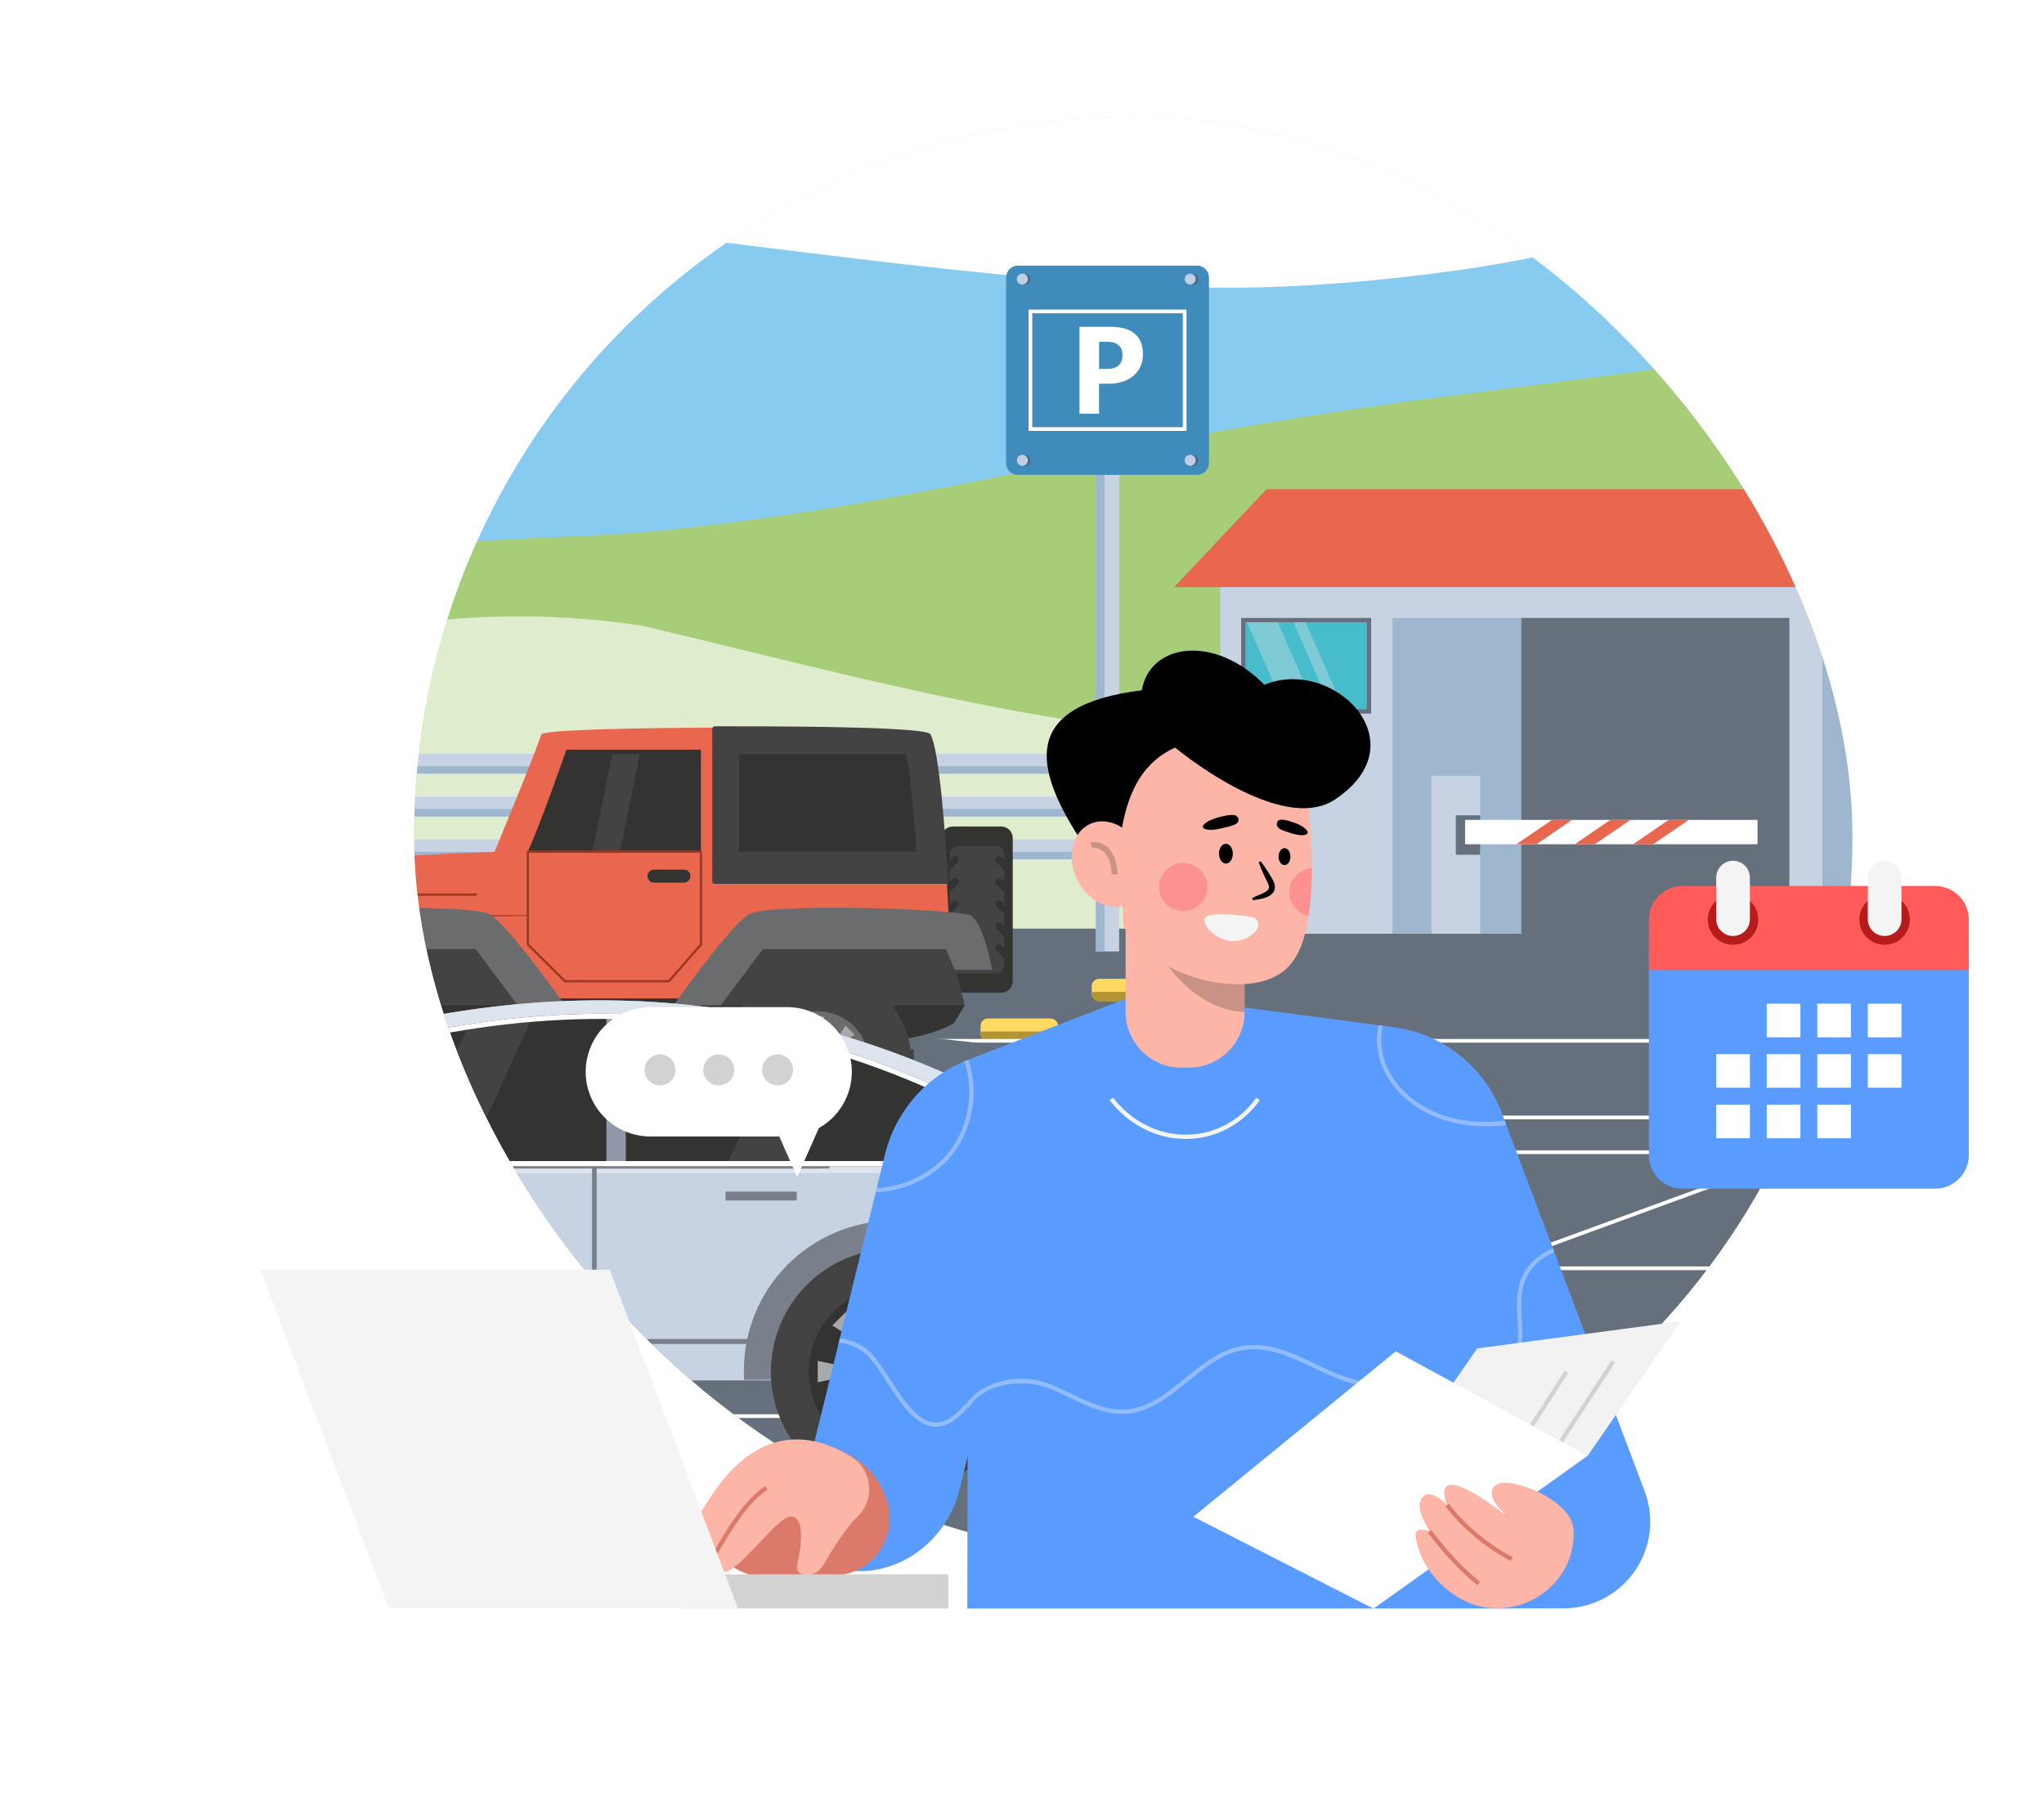 <svg width="341" height="303" viewBox="0 0 341 303" fill="none" xmlns="http://www.w3.org/2000/svg">
  <circle cx="188.313" cy="139.214" r="116.048" fill="#436AB3" fill-opacity="0.1" />
  <g clip-path="url(#clip0_2148_165092)">
    <g filter="url(#filter0_f_2148_165092)">
      <path d="M354.087 -69.813H24.826V259.449H354.087V-69.813Z" fill="#88CBF1" />
      <path
        d="M329.231 53.048C298.482 59.08 267.313 62.733 236.245 66.766C219.947 69.043 203.67 71.578 187.582 75.069C162.142 80.591 137.109 85.766 111.124 88.437C102.291 89.344 93.413 89.488 84.55 89.99C76.542 90.436 68.526 90.921 60.502 90.901C48.573 90.874 36.621 89.632 24.825 87.801V259.45H354.086V47.338C345.818 49.304 337.583 51.41 329.231 53.048Z"
        fill="#A8CD78" />
      <g style="mix-blend-mode:soft-light">
        <path
          d="M352.795 2.311C352.077 2 351.354 1.69 350.622 1.392C344.702 -0.097 338.599 -1.158 332.475 -2.082C325.843 -3.083 319.209 -4.132 312.533 -4.972C298.983 -5.994 285.374 -5.982 271.825 -4.935L270.636 -4.795C247.869 -2.049 225.208 1.058 202.282 2.958C192.741 3.748 183.133 4.31 173.529 4.291C161.031 4.27 148.482 3.135 136.204 1.456C115.405 -1.39 94.965 -7.668 76.171 -14.757C60.066 -20.829 44.736 -28.037 28.117 -33.338L27.108 -33.662C26.349 -33.895 25.588 -34.127 24.825 -34.357V47.042C25.247 46.692 25.675 46.347 26.114 46.012C26.832 45.695 27.556 45.389 28.288 45.093C34.208 43.605 40.312 42.543 46.434 41.619C53.066 40.618 59.7 39.569 66.376 38.729C79.927 37.708 93.535 37.72 107.084 38.766C107.481 38.813 107.877 38.858 108.273 38.906C131.035 41.652 153.695 44.759 176.625 46.659C186.165 47.449 195.773 48.011 205.377 47.992C217.877 47.971 230.424 46.838 242.702 45.157C263.501 42.312 283.943 36.033 302.734 28.946C318.841 22.872 334.172 15.664 350.789 10.367L351.798 10.042C352.559 9.808 353.32 9.575 354.083 9.344V3.34C353.664 2.991 353.235 2.646 352.795 2.311Z"
          fill="white" />
      </g>
      <path
        d="M26.114 118.576C26.831 117.955 27.555 117.351 28.287 116.775C34.206 113.857 40.311 111.779 46.433 109.969C53.065 108.006 59.699 105.952 66.375 104.305C79.872 102.305 93.593 102.329 107.083 104.378C107.481 104.471 107.876 104.558 108.272 104.653C131.033 110.034 153.693 116.12 176.626 119.842C186.165 121.394 195.773 122.49 205.378 122.456C217.877 122.411 230.425 120.192 242.702 116.899C263.501 111.326 283.943 99.023 302.735 85.138C318.842 73.237 334.172 59.116 350.79 48.736L351.799 48.103C352.559 47.644 353.321 47.187 354.083 46.734V206.214C353.661 205.528 353.233 204.853 352.794 204.196C352.076 203.575 351.353 202.971 350.621 202.395C344.701 199.479 338.598 197.399 332.474 195.589C325.842 193.627 319.208 191.572 312.532 189.925C299.035 187.925 285.314 187.95 271.824 190C271.428 190.091 271.032 190.18 270.635 190.273C247.87 195.654 225.208 201.742 202.283 205.463C192.742 207.015 183.134 208.111 173.529 208.078C161.031 208.031 148.482 205.812 136.205 202.521C115.406 196.946 94.966 184.642 76.172 170.756C60.067 158.859 44.736 144.737 28.117 134.358L27.108 133.723C26.349 133.264 25.587 132.807 24.824 132.354V120.594C25.246 119.907 25.674 119.231 26.114 118.576Z"
        fill="#DFECCD" />
      <path d="M354.086 154.917H24.824V259.449H354.086V154.917Z" fill="#666F7C" />
      <path d="M354.084 125.744H24.825V129.065H354.084V125.744Z" fill="#C7D2E2" />
      <path d="M354.084 127.826H24.825V129.065H354.084V127.826Z" fill="#9EB6CE" />
      <path d="M354.084 132.884H24.825V136.204H354.084V132.884Z" fill="#C7D2E2" />
      <path d="M354.084 134.966H24.825V136.205H354.084V134.966Z" fill="#9EB6CE" />
      <path d="M354.084 140.024H24.825V143.344H354.084V140.024Z" fill="#C7D2E2" />
      <path d="M354.084 142.107H24.825V143.344H354.084V142.107Z" fill="#9EB6CE" />
      <path d="M354.086 97.946H203.585V155.764H354.086V97.946Z" fill="#9EB6CE" />
      <path d="M354.086 81.61H211.289L195.879 97.945H354.086V81.61Z" fill="#E8674E" />
      <path d="M304.039 97.946H203.585V155.764H304.039V97.946Z" fill="#C7D2E2" />
      <path d="M228.748 103.088H207.06V119.037H228.748V103.088Z" fill="#666F7C" />
      <path d="M228.034 103.802H207.775V118.323H228.034V103.802Z" fill="#47BCCA" />
      <path d="M298.512 103.088H232.317V155.764H298.512V103.088Z" fill="#9EB6CE" />
      <path d="M298.509 103.088H253.811V155.764H298.509V103.088Z" fill="#666F7C" />
      <path d="M246.944 129.426H238.812V155.764H246.944V129.426Z" fill="#C7D2E2" />
      <path d="M246.945 136.009H242.878V142.594H246.945V136.009Z" fill="#666F7C" />
      <path d="M293.21 136.773H244.42V140.834H293.21V136.773Z" fill="white" />
      <path d="M252.976 140.835L258.925 136.773H262.273L256.325 140.835H252.976Z" fill="#E8674E" />
      <path d="M262.709 140.835L268.657 136.773H272.005L266.057 140.835H262.709Z" fill="#E8674E" />
      <path d="M272.442 140.835L278.39 136.773H281.738L275.79 140.835H272.442Z" fill="#E8674E" />
      <path d="M213.16 103.802H208.03L214.418 118.321H219.55L213.16 103.802Z" fill="#7ECAD5" />
      <path d="M215.773 103.802L222.162 118.321H224.195L217.807 103.802H215.773Z" fill="#7ECAD5" />
      <path
        d="M72.409 165.769C72.409 166.098 72.279 166.414 72.046 166.647C71.813 166.88 71.497 167.011 71.168 167.011H60.73C60.4 167.011 60.084 166.88 59.852 166.647C59.619 166.414 59.488 166.098 59.488 165.769V164.527C59.488 164.198 59.619 163.882 59.852 163.649C60.084 163.416 60.4 163.286 60.73 163.286H71.163C71.492 163.286 71.808 163.416 72.041 163.649C72.274 163.882 72.405 164.198 72.405 164.527L72.409 165.769Z"
        fill="#FFD961" />
      <path
        d="M59.483 165.458V165.769C59.483 166.098 59.614 166.414 59.847 166.647C60.08 166.88 60.396 167.01 60.725 167.01H71.159C71.488 167.01 71.804 166.88 72.037 166.647C72.27 166.414 72.4 166.098 72.4 165.769V165.458H59.483Z"
        fill="#B39432" />
      <path
        d="M93.503 169.893H83.068C82.38 169.893 81.822 170.451 81.822 171.139V172.386C81.822 173.074 82.38 173.632 83.068 173.632H93.503C94.192 173.632 94.75 173.074 94.75 172.386V171.139C94.75 170.451 94.192 169.893 93.503 169.893Z"
        fill="#FFD961" />
      <path
        d="M81.822 172.075V172.385C81.822 172.714 81.953 173.03 82.186 173.263C82.418 173.496 82.734 173.627 83.064 173.627H93.499C93.828 173.627 94.144 173.496 94.377 173.263C94.609 173.03 94.74 172.714 94.74 172.385V172.075H81.822Z"
        fill="#B39432" />
      <path
        d="M113.299 165.769C113.299 166.098 113.168 166.414 112.935 166.647C112.703 166.88 112.387 167.011 112.057 167.011H101.61C101.281 167.011 100.965 166.88 100.732 166.647C100.499 166.414 100.368 166.098 100.368 165.769V164.527C100.368 164.198 100.499 163.882 100.732 163.649C100.965 163.416 101.281 163.286 101.61 163.286H112.045C112.374 163.286 112.69 163.416 112.923 163.649C113.156 163.882 113.287 164.198 113.287 164.527L113.299 165.769Z"
        fill="#FFD961" />
      <path
        d="M100.362 165.458V165.769C100.362 166.098 100.493 166.414 100.726 166.647C100.958 166.88 101.274 167.01 101.604 167.01H112.039C112.368 167.01 112.684 166.88 112.917 166.647C113.15 166.414 113.28 166.098 113.28 165.769V165.458H100.362Z"
        fill="#B39432" />
      <path
        d="M123.945 169.893H134.378C134.708 169.893 135.024 170.024 135.256 170.256C135.489 170.489 135.62 170.805 135.62 171.134V172.376C135.62 172.706 135.489 173.021 135.256 173.254C135.024 173.487 134.708 173.618 134.378 173.618H123.945C123.616 173.618 123.3 173.487 123.067 173.254C122.834 173.021 122.703 172.706 122.703 172.376V171.134C122.703 170.805 122.834 170.489 123.067 170.256C123.3 170.024 123.616 169.893 123.945 169.893Z"
        fill="#FFD961" />
      <path
        d="M122.701 172.075V172.385C122.701 172.714 122.832 173.03 123.065 173.263C123.298 173.496 123.614 173.627 123.943 173.627H134.378C134.707 173.627 135.023 173.496 135.256 173.263C135.489 173.03 135.62 172.714 135.62 172.385V172.075H122.701Z"
        fill="#B39432" />
      <path
        d="M154.169 165.769C154.169 166.098 154.038 166.414 153.806 166.647C153.573 166.88 153.257 167.011 152.928 167.011H142.488C142.158 167.011 141.843 166.88 141.61 166.647C141.377 166.414 141.246 166.098 141.246 165.769V164.527C141.246 164.198 141.377 163.882 141.61 163.649C141.843 163.416 142.158 163.286 142.488 163.286H152.923C153.252 163.286 153.568 163.416 153.801 163.649C154.034 163.882 154.165 164.198 154.165 164.527L154.169 165.769Z"
        fill="#FFD961" />
      <path
        d="M141.236 165.458V165.769C141.236 166.098 141.367 166.414 141.6 166.647C141.833 166.88 142.149 167.01 142.478 167.01H152.913C153.242 167.01 153.558 166.88 153.791 166.647C154.024 166.414 154.155 166.098 154.155 165.769V165.458H141.236Z"
        fill="#B39432" />
      <path
        d="M176.506 172.384C176.506 172.714 176.375 173.03 176.142 173.262C175.909 173.495 175.594 173.626 175.264 173.626H164.829C164.5 173.626 164.184 173.495 163.951 173.262C163.718 173.03 163.587 172.714 163.587 172.384V171.143C163.587 170.813 163.718 170.498 163.951 170.265C164.184 170.032 164.5 169.901 164.829 169.901H175.264C175.594 169.901 175.909 170.032 176.142 170.265C176.375 170.498 176.506 170.813 176.506 171.143V172.384Z"
        fill="#FFD961" />
      <path
        d="M163.587 172.075V172.385C163.587 172.714 163.718 173.03 163.951 173.263C164.184 173.496 164.5 173.627 164.829 173.627H175.264C175.594 173.627 175.909 173.496 176.142 173.263C176.375 173.03 176.506 172.714 176.506 172.385V172.075H163.587Z"
        fill="#B39432" />
      <path
        d="M195.051 165.769C195.051 166.098 194.92 166.414 194.687 166.647C194.454 166.88 194.139 167.011 193.809 167.011H183.374C183.045 167.011 182.729 166.88 182.496 166.647C182.263 166.414 182.132 166.098 182.132 165.769V164.527C182.132 164.198 182.263 163.882 182.496 163.649C182.729 163.416 183.045 163.286 183.374 163.286H193.809C194.139 163.286 194.454 163.416 194.687 163.649C194.92 163.882 195.051 164.198 195.051 164.527V165.769Z"
        fill="#FFD961" />
      <path
        d="M182.121 165.458V165.769C182.121 166.098 182.252 166.414 182.485 166.647C182.718 166.88 183.033 167.01 183.363 167.01H193.798C194.127 167.01 194.443 166.88 194.676 166.647C194.909 166.414 195.04 166.098 195.04 165.769V165.458H182.121Z"
        fill="#B39432" />
      <path
        d="M205.705 169.893H216.139C216.468 169.893 216.784 170.024 217.017 170.256C217.25 170.489 217.38 170.805 217.38 171.134V172.376C217.38 172.706 217.25 173.021 217.017 173.254C216.784 173.487 216.468 173.618 216.139 173.618H205.704C205.374 173.618 205.058 173.487 204.826 173.254C204.593 173.021 204.462 172.706 204.462 172.376V171.134C204.462 170.971 204.494 170.81 204.557 170.659C204.619 170.508 204.711 170.371 204.826 170.256C204.942 170.141 205.079 170.049 205.23 169.987C205.38 169.925 205.542 169.893 205.705 169.893Z"
        fill="#FFD961" />
      <path
        d="M204.458 172.075V172.385C204.458 172.714 204.589 173.03 204.822 173.263C205.055 173.496 205.37 173.627 205.7 173.627H216.133C216.463 173.627 216.778 173.496 217.011 173.263C217.244 173.03 217.375 172.714 217.375 172.385V172.075H204.458Z"
        fill="#B39432" />
      <path d="M24.824 211.576H354.086" stroke="white" stroke-width="0.619"
        stroke-miterlimit="10" />
      <path d="M24.824 192.216H354.086" stroke="white" stroke-width="0.619"
        stroke-miterlimit="10" />
      <path d="M24.824 173.631H354.086" stroke="white" stroke-width="0.619"
        stroke-miterlimit="10" />
      <path d="M24.824 186.41H354.086" stroke="white" stroke-width="0.619"
        stroke-miterlimit="10" />
      <path d="M24.824 236.237H354.086" stroke="white" stroke-width="0.619"
        stroke-miterlimit="10" />
      <path d="M186.712 61.762H182.83V158.711H186.712V61.762Z" fill="#C7D2E2" />
      <path d="M184.277 61.762H182.83V158.711H184.277V61.762Z" fill="#9EB6CE" />
      <path
        d="M201.691 77.237C201.691 77.763 201.482 78.266 201.111 78.638C200.74 79.009 200.236 79.218 199.711 79.218H169.832C169.306 79.218 168.803 79.009 168.431 78.638C168.06 78.266 167.851 77.763 167.851 77.237V46.289C167.851 45.764 168.06 45.26 168.431 44.888C168.803 44.517 169.306 44.308 169.832 44.308H199.711C200.236 44.308 200.74 44.517 201.111 44.888C201.482 45.26 201.691 45.764 201.691 46.289V77.237Z"
        fill="#3E8BBC" />
      <path d="M197.637 51.953H171.904V71.571H197.637V51.953Z" stroke="white"
        stroke-width="0.619" stroke-miterlimit="10" />
      <path
        d="M185.213 54.514H180.091V69.021H183.351V64.018H184.903C186.655 64.018 188.056 63.568 189.106 62.668C190.156 61.768 190.68 60.589 190.677 59.132C190.689 56.054 188.868 54.514 185.213 54.514ZM184.648 61.546H183.363V57.017H184.648C186.387 57.017 187.257 57.762 187.258 59.253C187.258 60.777 186.388 61.539 184.648 61.539V61.546Z"
        fill="white" />
      <path
        d="M199.907 76.838C199.907 77.02 199.853 77.199 199.752 77.351C199.651 77.503 199.507 77.621 199.338 77.691C199.17 77.761 198.984 77.779 198.805 77.744C198.626 77.708 198.462 77.62 198.333 77.491C198.204 77.362 198.116 77.198 198.081 77.019C198.045 76.84 198.063 76.654 198.133 76.486C198.203 76.317 198.322 76.173 198.474 76.072C198.626 75.971 198.804 75.917 198.986 75.918C199.107 75.917 199.227 75.941 199.339 75.987C199.451 76.033 199.552 76.101 199.638 76.187C199.723 76.272 199.791 76.374 199.837 76.485C199.883 76.597 199.907 76.717 199.907 76.838Z"
        fill="#4A6887" />
      <path
        d="M199.478 76.795C199.478 76.977 199.424 77.155 199.323 77.307C199.222 77.458 199.078 77.576 198.91 77.646C198.742 77.715 198.557 77.734 198.378 77.698C198.2 77.663 198.036 77.575 197.907 77.446C197.778 77.317 197.69 77.153 197.655 76.975C197.619 76.796 197.638 76.611 197.707 76.443C197.777 76.275 197.895 76.131 198.046 76.03C198.198 75.929 198.376 75.875 198.558 75.875C198.679 75.875 198.798 75.898 198.91 75.945C199.022 75.991 199.123 76.059 199.209 76.144C199.294 76.23 199.362 76.331 199.408 76.443C199.455 76.555 199.478 76.674 199.478 76.795Z"
        fill="#BDCEE5" />
      <path
        d="M199.907 46.599C199.907 46.781 199.853 46.96 199.752 47.111C199.651 47.263 199.507 47.382 199.338 47.452C199.17 47.522 198.984 47.54 198.805 47.505C198.626 47.469 198.462 47.381 198.333 47.252C198.204 47.123 198.116 46.959 198.081 46.78C198.045 46.601 198.063 46.415 198.133 46.247C198.203 46.078 198.322 45.934 198.474 45.833C198.626 45.732 198.804 45.678 198.986 45.678C199.107 45.678 199.227 45.702 199.339 45.748C199.451 45.794 199.552 45.862 199.638 45.947C199.723 46.033 199.791 46.135 199.837 46.246C199.883 46.358 199.907 46.478 199.907 46.599Z"
        fill="#4A6887" />
      <path
        d="M199.478 46.559C199.478 46.741 199.424 46.919 199.322 47.07C199.221 47.221 199.077 47.339 198.909 47.408C198.741 47.478 198.556 47.496 198.377 47.46C198.199 47.424 198.035 47.337 197.906 47.208C197.778 47.079 197.69 46.915 197.655 46.736C197.619 46.558 197.638 46.373 197.707 46.205C197.777 46.037 197.895 45.893 198.046 45.792C198.198 45.691 198.376 45.637 198.558 45.637C198.679 45.637 198.798 45.661 198.91 45.707C199.022 45.754 199.124 45.822 199.209 45.907C199.295 45.993 199.362 46.094 199.408 46.206C199.455 46.318 199.478 46.438 199.478 46.559Z"
        fill="#BDCEE5" />
      <path
        d="M171.905 76.838C171.905 77.02 171.851 77.199 171.75 77.35C171.649 77.502 171.505 77.621 171.336 77.691C171.168 77.761 170.983 77.779 170.804 77.744C170.625 77.709 170.46 77.621 170.331 77.492C170.202 77.363 170.114 77.199 170.078 77.02C170.043 76.841 170.061 76.656 170.131 76.487C170.2 76.318 170.318 76.174 170.47 76.073C170.622 75.972 170.8 75.918 170.983 75.918C171.104 75.917 171.223 75.941 171.335 75.987C171.447 76.033 171.549 76.101 171.634 76.186C171.72 76.272 171.788 76.374 171.834 76.485C171.881 76.597 171.905 76.717 171.905 76.838Z"
        fill="#4A6887" />
      <path
        d="M171.477 76.795C171.477 76.977 171.423 77.155 171.322 77.307C171.221 77.458 171.077 77.576 170.909 77.646C170.741 77.715 170.556 77.734 170.377 77.698C170.199 77.663 170.035 77.575 169.906 77.446C169.777 77.317 169.689 77.153 169.654 76.975C169.618 76.796 169.637 76.611 169.706 76.443C169.776 76.275 169.894 76.131 170.045 76.03C170.197 75.929 170.375 75.875 170.557 75.875C170.801 75.875 171.035 75.972 171.207 76.144C171.38 76.317 171.477 76.551 171.477 76.795Z"
        fill="#BDCEE5" />
      <path
        d="M171.905 46.599C171.905 46.781 171.851 46.959 171.75 47.111C171.649 47.263 171.505 47.382 171.336 47.452C171.168 47.522 170.983 47.54 170.804 47.505C170.625 47.469 170.46 47.382 170.331 47.253C170.202 47.124 170.114 46.96 170.078 46.781C170.043 46.602 170.061 46.416 170.131 46.248C170.2 46.079 170.318 45.935 170.47 45.834C170.622 45.732 170.8 45.678 170.983 45.678C171.104 45.678 171.223 45.702 171.335 45.748C171.447 45.794 171.549 45.862 171.634 45.947C171.72 46.033 171.788 46.134 171.834 46.246C171.881 46.358 171.905 46.478 171.905 46.599Z"
        fill="#4A6887" />
      <path
        d="M171.477 46.559C171.477 46.741 171.423 46.919 171.321 47.07C171.22 47.221 171.076 47.339 170.908 47.408C170.74 47.478 170.555 47.496 170.376 47.46C170.198 47.424 170.034 47.337 169.905 47.208C169.777 47.079 169.689 46.915 169.654 46.736C169.618 46.558 169.637 46.373 169.706 46.205C169.776 46.037 169.894 45.893 170.045 45.792C170.197 45.691 170.375 45.637 170.557 45.637C170.801 45.637 171.035 45.735 171.208 45.908C171.38 46.08 171.477 46.315 171.477 46.559Z"
        fill="#BDCEE5" />
      <path d="M210.212 174.759L42.092 236.237" stroke="white" stroke-width="0.619"
        stroke-miterlimit="10" />
      <path d="M348.571 174.759L180.451 236.237" stroke="white" stroke-width="0.619"
        stroke-miterlimit="10" />
      <g style="mix-blend-mode:multiply">
        <path
          d="M94.732 236.439C67.866 236.439 43.365 237.069 24.825 238.107V247.839C43.365 248.876 67.866 249.508 94.732 249.508C152.582 249.508 199.478 246.583 199.478 242.972C199.478 239.36 152.582 236.439 94.732 236.439Z"
          fill="#666F7C" />
      </g>
      <g style="mix-blend-mode:multiply">
        <path
          d="M85.039 170.73C61.898 170.73 40.803 171.361 24.825 172.398V182.132C40.795 183.17 61.898 183.8 85.039 183.8C134.863 183.8 175.261 180.875 175.261 177.266C175.261 173.657 134.872 170.73 85.039 170.73Z"
          fill="#666F7C" />
      </g>
      <path
        d="M167.041 137.877H158.965C157.909 137.877 157.053 138.733 157.053 139.789V163.688C157.053 164.744 157.909 165.6 158.965 165.6H167.041C168.097 165.6 168.953 164.744 168.953 163.688V139.789C168.953 138.733 168.097 137.877 167.041 137.877Z"
        fill="#333332" />
      <path
        d="M166.245 158.591C166.189 158.536 166.145 158.469 166.114 158.397C166.084 158.324 166.069 158.246 166.069 158.167C166.068 158.088 166.084 158.01 166.114 157.938C166.144 157.865 166.188 157.799 166.244 157.743C166.299 157.687 166.366 157.643 166.438 157.613C166.511 157.583 166.589 157.567 166.668 157.567C166.747 157.567 166.825 157.582 166.897 157.612C166.97 157.642 167.036 157.687 167.092 157.742L167.558 158.208V156.215L166.242 154.899C166.129 154.786 166.066 154.634 166.065 154.475C166.065 154.316 166.128 154.163 166.241 154.05C166.353 153.938 166.506 153.874 166.665 153.874C166.824 153.874 166.976 153.937 167.089 154.05L167.555 154.515V152.522L166.238 151.206C166.126 151.094 166.063 150.941 166.063 150.782C166.063 150.623 166.126 150.471 166.238 150.359C166.351 150.246 166.503 150.183 166.662 150.183C166.821 150.183 166.973 150.246 167.086 150.359L167.552 150.824V148.831L166.235 147.515C166.123 147.403 166.06 147.25 166.06 147.091C166.06 146.932 166.123 146.78 166.235 146.668C166.348 146.555 166.5 146.492 166.659 146.492C166.818 146.492 166.97 146.555 167.083 146.668L167.548 147.133V145.16L166.232 143.843C166.12 143.73 166.057 143.578 166.057 143.419C166.057 143.26 166.12 143.108 166.232 142.995C166.345 142.883 166.497 142.82 166.656 142.82C166.815 142.82 166.967 142.883 167.08 142.995L167.545 143.461V142.592C167.545 142.203 167.391 141.831 167.117 141.556C166.842 141.281 166.47 141.127 166.082 141.126H159.913C159.525 141.126 159.152 141.281 158.877 141.555C158.603 141.83 158.448 142.203 158.448 142.592V143.461L158.914 142.995C159.026 142.883 159.179 142.82 159.338 142.82C159.496 142.82 159.649 142.883 159.761 142.995C159.874 143.108 159.937 143.26 159.937 143.419C159.937 143.578 159.874 143.73 159.761 143.843L158.445 145.16V147.153L158.911 146.688C159.023 146.575 159.175 146.512 159.334 146.512C159.493 146.512 159.646 146.575 159.758 146.688C159.871 146.8 159.934 146.953 159.934 147.111C159.934 147.27 159.871 147.423 159.758 147.535L158.442 148.851V150.844L158.908 150.379C159.02 150.266 159.172 150.203 159.331 150.203C159.49 150.203 159.643 150.266 159.755 150.379C159.867 150.491 159.931 150.644 159.931 150.802C159.931 150.961 159.867 151.114 159.755 151.226L158.439 152.542V154.535L158.904 154.07C159.017 153.957 159.17 153.894 159.329 153.894C159.488 153.895 159.64 153.958 159.753 154.071C159.865 154.183 159.928 154.336 159.928 154.495C159.928 154.654 159.865 154.806 159.752 154.919L158.436 156.235V158.228L158.901 157.762C159.014 157.65 159.167 157.587 159.326 157.587C159.485 157.587 159.637 157.651 159.75 157.763C159.862 157.876 159.925 158.028 159.925 158.187C159.925 158.347 159.861 158.499 159.749 158.611L158.433 159.928V160.909C158.433 161.297 158.587 161.67 158.862 161.945C159.137 162.219 159.509 162.374 159.898 162.374H166.082C166.274 162.374 166.464 162.336 166.642 162.262C166.82 162.189 166.981 162.081 167.117 161.945C167.253 161.809 167.361 161.647 167.434 161.469C167.508 161.291 167.546 161.101 167.545 160.909V159.906L166.245 158.591Z"
        fill="#434344" />
      <path
        d="M160.949 167.705C147.739 151.739 73.819 165.474 73.819 165.474H39.475C37.26 165.474 37.26 174.331 39.475 174.331H140.032C140.032 174.331 153.337 174.242 159.138 170.668L160.949 167.705Z"
        fill="#333332" />
      <path d="M146.67 166.557H72.766V146.164H146.468L146.67 166.557Z" fill="#E8674E" />
      <path
        d="M77.628 156.422H33.886C31.065 156.422 31.065 167.705 33.886 167.705H87.998L85.191 156.422H77.628Z"
        fill="#434344" />
      <path
        d="M83.085 152.47L38.694 153.349C38.694 153.349 38.181 148.343 40.309 147.179C48.73 142.595 86.151 142.038 86.151 142.038L83.085 152.47Z"
        fill="#E8674E" />
      <path
        d="M39.753 153.542C39.708 153.541 39.664 153.522 39.631 153.491C39.597 153.46 39.576 153.417 39.572 153.372C39.559 153.277 39.28 151.012 39.929 149.181C39.942 149.144 39.966 149.111 39.999 149.088C40.031 149.066 40.069 149.053 40.109 149.053H87.999C88.05 149.053 88.098 149.074 88.134 149.109C88.17 149.145 88.19 149.194 88.19 149.244V152.577C88.189 152.627 88.168 152.675 88.132 152.71C88.097 152.745 88.049 152.765 87.999 152.766L39.752 153.542H39.753ZM40.238 149.438C39.772 150.882 39.876 152.616 39.927 153.164L87.811 152.388V149.438H40.238Z"
        fill="#9C3824" />
      <path
        d="M155.04 122.588C154.39 121.43 128.134 121.372 122.878 121.372C114.497 121.372 106.63 121.472 100.738 121.653C90.494 121.964 90.354 122.392 90.275 122.619C88.257 128.474 78.335 152.156 78.235 152.395C78.222 152.424 78.217 152.456 78.22 152.488C78.223 152.519 78.233 152.55 78.251 152.576C78.268 152.602 78.292 152.624 78.32 152.639C78.348 152.654 78.379 152.661 78.411 152.661H158.053C158.079 152.661 158.105 152.656 158.128 152.646C158.152 152.635 158.174 152.62 158.191 152.602C158.209 152.583 158.223 152.561 158.232 152.537C158.241 152.512 158.245 152.487 158.244 152.461C158.197 151.39 157.077 126.207 155.04 122.588Z"
        fill="#E8674E" />
      <path
        d="M155.224 122.486C154.577 121.334 134.68 121.163 122.875 121.163C121.659 121.163 120.444 121.163 119.232 121.163C119.18 121.163 119.128 121.174 119.079 121.194C119.03 121.214 118.986 121.244 118.949 121.281C118.912 121.318 118.882 121.363 118.862 121.411C118.842 121.46 118.832 121.512 118.832 121.565V147.045C118.832 147.152 118.874 147.254 118.95 147.33C119.025 147.405 119.127 147.447 119.234 147.447H157.771C157.825 147.447 157.879 147.436 157.93 147.414C157.98 147.393 158.025 147.361 158.063 147.322C158.1 147.282 158.129 147.235 158.148 147.183C158.167 147.132 158.175 147.077 158.171 147.022C157.706 138.991 156.705 125.116 155.224 122.486Z"
        fill="#434344" />
      <path
        d="M116.938 125.061H94.502C93.415 128.05 90.345 136.965 88.061 142.079H116.938V125.061Z"
        fill="#333332" />
      <path
        d="M114.505 127.932H95.851C94.954 130.415 92.395 137.828 90.493 142.081H114.505V127.932Z"
        fill="#333332" />
      <path d="M106.729 125.825H102.138L98.841 142.078H103.431L106.729 125.825Z" fill="#434344" />
      <path
        d="M123.303 142.078H152.888C152.534 137.173 151.924 128.379 151.091 125.825H123.307L123.303 142.078Z"
        fill="#333332" />
      <path
        d="M86.379 167.704H94.253C94.253 167.704 85.514 155.25 81.845 152.597C79.076 150.589 43.22 151.545 39.124 152.597C36.709 153.218 35.225 161.769 35.225 161.769H41.458L42.923 158.328H79.365L86.379 167.704Z"
        fill="#6B6C6D" />
      <path
        d="M75.326 179.532V174.998L74.775 175.114C74.411 172.458 73.368 169.94 71.747 167.804L72.213 167.493L69.006 164.288L68.696 164.754C66.559 163.133 64.04 162.09 61.383 161.727L61.5 161.174H56.977L57.093 161.727C54.437 162.091 51.919 163.133 49.783 164.754L49.472 164.288L46.266 167.493L46.731 167.804C45.11 169.94 44.067 172.458 43.703 175.114L43.152 174.998V179.532L43.703 179.415C44.067 182.073 45.11 184.591 46.731 186.728L46.266 187.038L49.472 190.245L49.783 189.779C51.919 191.4 54.437 192.443 57.093 192.806L56.977 193.358H61.511L61.394 192.806C64.052 192.443 66.57 191.401 68.707 189.779L69.017 190.245L72.224 187.038L71.758 186.728C73.379 184.591 74.422 182.073 74.786 179.415L75.326 179.532Z"
        fill="#434344" />
      <path
        d="M158.14 156.422H122.81C121.781 161.013 119.052 165.044 115.171 167.705H160.949L158.14 156.422Z"
        fill="#434344" />
      <path
        d="M120.243 167.704H112.366C112.366 167.704 121.111 155.25 124.783 152.597C127.552 150.589 157.515 151.545 161.611 152.597C164.028 153.218 165.518 161.775 165.518 161.775H159.277L157.812 158.334H127.258L120.243 167.704Z"
        fill="#6B6C6D" />
      <path
        d="M152.478 179.532V174.998L151.926 175.114C151.562 172.458 150.52 169.94 148.899 167.804L149.365 167.493L146.159 164.288L145.849 164.754C143.713 163.133 141.194 162.09 138.537 161.727L138.655 161.174H134.129L134.245 161.727C131.588 162.09 129.07 163.133 126.934 164.754L126.624 164.288L123.419 167.493L123.884 167.804C122.263 169.94 121.219 172.458 120.855 175.114L120.305 174.998V179.532L120.855 179.415C121.219 182.073 122.263 184.591 123.884 186.728L123.419 187.038L126.624 190.245L126.934 189.779C129.07 191.401 131.588 192.443 134.245 192.806L134.129 193.358H138.662L138.545 192.806C141.202 192.444 143.721 191.401 145.857 189.779L146.167 190.245L149.372 187.038L148.907 186.728C150.528 184.591 151.57 182.073 151.933 179.415L152.478 179.532Z"
        fill="#434344" />
      <path
        d="M144.973 177.265C144.974 178.962 144.471 180.62 143.528 182.031C142.586 183.442 141.247 184.541 139.679 185.191C138.112 185.84 136.388 186.01 134.724 185.679C133.06 185.349 131.531 184.532 130.332 183.332C129.132 182.133 128.315 180.605 127.984 178.941C127.653 177.277 127.822 175.552 128.472 173.985C129.121 172.417 130.22 171.078 131.631 170.135C133.041 169.193 134.7 168.69 136.396 168.69C138.671 168.69 140.852 169.593 142.46 171.201C144.069 172.809 144.973 174.991 144.973 177.265Z"
        fill="#6B6C6D" />
      <path
        d="M137.826 179.963C139.305 179.165 139.857 177.318 139.059 175.839C138.261 174.359 136.414 173.807 134.935 174.605C133.456 175.404 132.903 177.25 133.702 178.73C134.5 180.209 136.346 180.761 137.826 179.963Z"
        fill="#A8A9AB" />
      <path d="M136.67 173.408H136.121L135.315 169.599H137.476L136.67 173.408Z" fill="#A8A9AB" />
      <path d="M136.67 181.125H136.121L135.315 184.932H137.476L136.67 181.125Z" fill="#A8A9AB" />
      <path d="M140.256 177.54V176.991L144.065 176.185V178.346L140.256 177.54Z" fill="#A8A9AB" />
      <path d="M132.537 177.54V176.991L128.73 176.185V178.346L132.537 177.54Z" fill="#A8A9AB" />
      <path d="M139.32 174.731L138.931 174.343L141.054 171.08L142.581 172.609L139.32 174.731Z"
        fill="#A8A9AB" />
      <path d="M133.861 180.188L133.473 179.8L130.21 181.922L131.739 183.45L133.861 180.188Z"
        fill="#A8A9AB" />
      <path d="M138.931 180.188L139.32 179.8L142.581 181.922L141.054 183.45L138.931 180.188Z"
        fill="#A8A9AB" />
      <path d="M133.473 174.731L133.861 174.343L131.739 171.08L130.21 172.609L133.473 174.731Z"
        fill="#A8A9AB" />
      <path
        d="M115.172 146.159C115.172 146.447 115.057 146.724 114.854 146.927C114.65 147.131 114.373 147.246 114.085 147.246H109.108C108.819 147.246 108.543 147.131 108.339 146.927C108.135 146.724 108.021 146.447 108.021 146.159C108.021 145.871 108.135 145.595 108.339 145.391C108.543 145.187 108.819 145.073 109.108 145.073H114.096C114.384 145.073 114.661 145.187 114.864 145.391C115.068 145.595 115.183 145.871 115.183 146.159H115.172Z"
        fill="#333332" />
      <path
        d="M111.592 163.88H94.254C94.204 163.88 94.155 163.86 94.119 163.824L87.927 157.705C87.909 157.688 87.895 157.666 87.885 157.643C87.875 157.619 87.87 157.594 87.87 157.569V142.078C87.87 142.053 87.875 142.028 87.885 142.005C87.894 141.982 87.909 141.96 87.927 141.943C87.945 141.925 87.966 141.911 87.989 141.901C88.012 141.892 88.037 141.887 88.063 141.887H116.94C116.991 141.887 117.04 141.907 117.076 141.943C117.112 141.979 117.132 142.027 117.133 142.078V157.569C117.132 157.615 117.115 157.659 117.085 157.695L111.747 163.815C111.727 163.836 111.703 163.853 111.677 163.865C111.65 163.876 111.621 163.881 111.592 163.88ZM94.33 163.497H111.508L116.749 157.497V142.271H88.254V157.482L94.33 163.497Z"
        fill="#9C3824" />
      <path
        d="M188.834 197.101C123.635 149.676 61.446 168.18 24.825 184.763V230.275H181.367C181.367 230.275 185.937 224.286 187.799 218.597C189.662 212.908 188.817 207.519 186.789 205.008C185.875 203.878 190.065 197.997 188.834 197.101Z"
        fill="#C7D2E2" />
      <path d="M24.825 195.71H186.879C122.393 150.059 61.08 168.347 24.825 184.762V195.71Z"
        fill="#DEE4EE" />
      <path d="M170.528 230.275H169.754V208.228H188.42V209.004H170.528V230.275Z" fill="#79808C" />
      <path d="M138.39 194.161H36.559V194.935H138.39V194.161Z" fill="#79808C" />
      <path d="M138.39 223.394H24.825V224.169H138.39V223.394Z" fill="#79808C" />
      <path d="M136.842 223.394H99.542V194.935H136.842V194.161H98.768V224.168H136.842V223.394Z"
        fill="#79808C" />
      <path
        d="M178.672 193.756C154.183 177.402 127.857 169.111 100.424 169.111C76.386 169.111 51.651 175.347 24.834 188.162V194.548H178.441C178.533 194.547 178.622 194.516 178.695 194.46C178.768 194.404 178.821 194.326 178.845 194.237C178.871 194.149 178.868 194.055 178.837 193.968C178.806 193.882 178.749 193.807 178.672 193.756Z"
        fill="#333332" />
      <path
        d="M82.812 170.638C81.278 170.945 79.726 171.152 78.166 171.259L66.655 194.541H77.496L88.806 169.685C88.46 169.747 88.109 169.796 87.761 169.849C86.131 170.224 84.478 170.488 82.812 170.638Z"
        fill="#434344" />
      <path
        d="M131.613 173.149L121.035 194.547H131.876L140.541 175.491C137.477 175.093 134.477 174.306 131.613 173.149Z"
        fill="#434344" />
      <path
        d="M104.405 169.562C103.318 169.562 102.244 169.562 101.17 169.578V194.118H104.405V169.562Z"
        fill="#9098A9" />
      <path
        d="M178.671 193.756C154.181 177.402 127.855 169.111 100.422 169.111C76.384 169.111 51.649 175.347 24.832 188.162V189.11C51.685 176.227 76.41 169.972 100.43 169.972C127.25 169.972 153.011 177.949 177.021 193.686H24.825V194.548H178.44C178.532 194.547 178.621 194.516 178.694 194.46C178.767 194.404 178.819 194.326 178.843 194.237C178.869 194.149 178.867 194.055 178.836 193.968C178.805 193.882 178.747 193.807 178.671 193.756Z"
        fill="white" />
      <path
        d="M174.027 230.17C174.05 229.718 174.065 229.265 174.065 228.808C174.091 225.511 173.464 222.242 172.221 219.188C170.977 216.135 169.141 213.358 166.819 211.017C164.497 208.677 161.734 206.819 158.691 205.551C155.647 204.284 152.383 203.631 149.086 203.631C145.789 203.631 142.524 204.284 139.481 205.551C136.437 206.819 133.675 208.677 131.353 211.017C129.03 213.358 127.195 216.135 125.951 219.188C124.707 222.242 124.08 225.511 124.106 228.808C124.106 229.265 124.12 229.718 124.143 230.17H174.027Z"
        fill="#79808C" />
      <path
        d="M169.556 228.81C169.556 232.859 168.355 236.817 166.105 240.183C163.855 243.55 160.658 246.174 156.917 247.723C153.176 249.272 149.059 249.678 145.088 248.888C141.117 248.097 137.469 246.147 134.606 243.284C131.743 240.421 129.793 236.773 129.004 232.802C128.214 228.83 128.619 224.714 130.169 220.973C131.718 217.232 134.343 214.035 137.709 211.785C141.076 209.536 145.034 208.335 149.083 208.335C151.772 208.335 154.434 208.864 156.918 209.893C159.403 210.922 161.66 212.43 163.561 214.332C165.462 216.233 166.97 218.49 167.999 220.974C169.027 223.458 169.557 226.121 169.556 228.81Z"
        fill="#434344" />
      <path
        d="M163.249 228.808C163.249 231.61 162.418 234.349 160.861 236.678C159.304 239.008 157.092 240.824 154.503 241.896C151.915 242.968 149.066 243.249 146.318 242.702C143.57 242.155 141.046 240.806 139.065 238.825C137.084 236.844 135.734 234.319 135.188 231.571C134.641 228.823 134.922 225.975 135.994 223.386C137.066 220.798 138.882 218.585 141.212 217.029C143.541 215.472 146.28 214.641 149.082 214.641C152.839 214.641 156.443 216.134 159.099 218.79C161.756 221.447 163.249 225.05 163.249 228.808Z"
        fill="#333332" />
      <path
        d="M154.11 228.809C154.11 229.803 153.815 230.775 153.262 231.602C152.71 232.429 151.925 233.073 151.006 233.454C150.087 233.834 149.077 233.934 148.101 233.74C147.126 233.546 146.23 233.067 145.527 232.364C144.824 231.661 144.345 230.765 144.151 229.79C143.957 228.815 144.057 227.804 144.437 226.885C144.818 225.966 145.462 225.181 146.289 224.629C147.116 224.076 148.088 223.782 149.082 223.782C149.742 223.782 150.396 223.912 151.006 224.164C151.616 224.417 152.17 224.787 152.637 225.254C153.104 225.721 153.474 226.275 153.727 226.885C153.98 227.495 154.11 228.149 154.11 228.809Z"
        fill="#A8A9AB" />
      <path d="M149.538 222.433H148.631L147.301 216.143H150.87L149.538 222.433Z" fill="#A8A9AB" />
      <path d="M149.538 235.181H148.631L147.301 241.471H150.87L149.538 235.181Z" fill="#A8A9AB" />
      <path d="M155.458 229.259V228.353L161.747 227.023V230.591L155.458 229.259Z" fill="#A8A9AB" />
      <path d="M142.71 229.259V228.353L136.422 227.023V230.591L142.71 229.259Z" fill="#A8A9AB" />
      <path d="M153.912 224.621L153.27 223.98L156.776 218.591L159.301 221.116L153.912 224.621Z"
        fill="#A8A9AB" />
      <path d="M144.898 233.634L144.257 232.994L138.867 236.499L141.392 239.024L144.898 233.634Z"
        fill="#A8A9AB" />
      <path d="M153.27 233.634L153.912 232.993L159.301 236.499L156.776 239.024L153.27 233.634Z"
        fill="#A8A9AB" />
      <path d="M144.257 224.621L144.898 223.98L141.392 218.591L138.867 221.116L144.257 224.621Z"
        fill="#A8A9AB" />
      <path d="M75.11 198.778H63.226V200.273H75.11V198.778Z" fill="#79808C" />
      <path d="M132.918 198.778H121.033V200.273H132.918V198.778Z" fill="#79808C" />
    </g>
  </g>
  <path
    d="M274.052 259.739C272.915 262.291 271.061 264.458 268.715 265.979C266.368 267.5 263.63 268.309 260.833 268.308H250.639L214.355 245.122L162.855 237.123L160.102 248.394C158.586 254.603 153.963 259.707 147.812 261.475C145.19 262.228 142.64 262.317 140.69 261.676L126.185 259.774L135.224 243.156L147.637 192.605C148.502 189.043 150.218 185.743 152.638 182.987C155.058 180.231 158.11 178.1 161.534 176.778L190.034 165.751L232.502 171.357C236.521 171.889 240.321 173.498 243.496 176.014C246.672 178.53 249.105 181.859 250.537 185.646L274.379 248.762C275.718 252.322 275.601 256.265 274.052 259.739Z"
    fill="#599BFF" />
  <path
    d="M129.283 240.671C131.907 239.69 144.493 240.039 147.907 250.059C149.728 255.401 146.646 261.162 141.468 262.476C122.344 267.329 108.215 257.478 129.283 240.671Z"
    fill="#DB7A6A" />
  <path d="M161.496 204.929L161.375 268.323H251.978L228.912 198.282L161.496 204.929Z" fill="#599BFF" />
  <g opacity="0.6">
    <path opacity="0.6"
      d="M229.985 171.024C229.543 173.068 229.657 175.192 230.315 177.177C231.988 182.122 236.735 186.013 242.685 187.327C244.412 187.704 246.175 187.891 247.943 187.884C249.067 187.88 250.19 187.813 251.306 187.683L251.043 186.987C248.068 187.302 245.367 187.192 242.838 186.631C237.131 185.368 232.585 181.655 230.991 176.945C230.367 175.064 230.261 173.05 230.684 171.113L229.985 171.024Z"
      fill="#F4F4F4" />
    <path opacity="0.6"
      d="M158.95 192.507C162.353 188.153 163.328 182.001 161.552 176.769L161.529 176.778C161.313 176.862 161.104 176.956 160.892 177.047C162.572 182.033 161.636 187.91 158.386 192.069C155.52 195.734 150.917 197.987 146.258 198.181L146.08 198.893C151.017 198.745 155.914 196.38 158.95 192.507Z"
      fill="#F4F4F4" />
    <path opacity="0.6"
      d="M161.499 234.755L161.032 234.491C161.055 234.449 161.087 234.408 161.114 234.367L160.985 234.26C159.202 236.397 157.55 237.398 155.942 237.287C153.038 237.109 150.616 233.359 148.48 230.047C147.409 228.384 146.393 226.813 145.38 225.773C143.96 224.356 142.094 223.471 140.097 223.269L139.928 223.962C141.793 224.134 143.538 224.953 144.861 226.277C145.826 227.267 146.823 228.809 147.871 230.44C150.101 233.895 152.626 237.811 155.897 238.007C155.984 238.007 156.075 238.007 156.159 238.007C157.92 238.012 159.669 236.942 161.499 234.755Z"
      fill="#F4F4F4" />
    <path opacity="0.6"
      d="M259.066 208.242C256.644 209.226 254.54 211.071 253.634 213.737C252.92 215.847 253.045 218.1 253.17 220.278C253.206 220.901 253.241 221.524 253.257 222.139C253.397 227.481 251.133 230.18 246.136 230.647C243.545 230.891 240.914 230.499 238.372 230.113L238.269 230.825C240.292 231.126 242.371 231.436 244.458 231.436C245.039 231.436 245.621 231.411 246.204 231.357C251.577 230.853 254.119 227.832 253.971 222.121C253.953 221.496 253.917 220.874 253.882 220.237C253.76 218.127 253.637 215.945 254.31 213.967C255.141 211.515 257.08 209.812 259.314 208.897L259.066 208.242Z"
      fill="#F4F4F4" />
    <path opacity="0.6"
      d="M161.5 234.754L161.653 234.842C164.107 230.52 171.106 230.046 175.029 231.61C176.162 232.06 177.307 232.61 178.418 233.145C181.204 234.484 184.075 235.867 187.166 235.867C187.383 235.867 187.603 235.867 187.822 235.846C191.842 235.588 195.07 232.972 198.193 230.443C201.033 228.143 203.97 225.764 207.467 225.206C211 224.638 214.537 226 217.829 227.551L219.026 228.121C221.953 229.524 224.978 230.97 228.259 231.25L228.32 230.538C225.168 230.274 222.202 228.853 219.336 227.478C218.935 227.286 218.534 227.094 218.134 226.905C214.737 225.302 211.075 223.908 207.355 224.501C203.668 225.089 200.656 227.528 197.744 229.888C194.569 232.459 191.571 234.89 187.776 235.134C184.621 235.344 181.626 233.887 178.728 232.5C177.61 231.966 176.454 231.407 175.297 230.945C169.474 228.631 163.205 230.881 161.111 234.364C161.084 234.405 161.052 234.446 161.029 234.489L161.5 234.754Z"
      fill="#F4F4F4" />
  </g>
  <path
    d="M197.81 190C192.934 190 188.322 187.658 185.114 183.539L185.677 183.103C188.813 187.127 193.325 189.385 198.106 189.284C202.67 189.191 206.86 186.942 209.598 183.114L210.179 183.529C207.308 187.541 202.913 189.898 198.121 189.996L197.81 190Z"
    fill="#F4F4F4" />
  <path
    d="M141.985 242.998C142.825 243.518 143.532 244.224 144.052 245.063C144.571 245.902 144.889 246.849 144.98 247.831C145.071 248.813 144.933 249.803 144.576 250.722C144.219 251.642 143.653 252.466 142.923 253.13C142.923 253.13 140.783 255.089 137.309 261.144C136.046 263.338 132.415 263.395 133.029 260.788C134.099 256.222 133.828 252.653 131.687 253.009C129.547 253.365 123.576 261.678 121.079 262.212C118.582 262.746 119.296 259.185 119.296 259.185C119.296 259.185 117.691 262.39 115.55 262.746C113.41 263.102 111.327 260.453 118.761 249.391C126.876 237.312 135.843 239.218 141.985 242.998Z"
    fill="#FCB5A7" />
  <path
    d="M119.603 259.362L118.986 259.005C121.662 254.406 124.337 250.093 127.659 247.906L128.052 248.501C124.859 250.6 122.234 254.837 119.603 259.362Z"
    fill="#DB7A6A" />
  <path d="M264.865 242.855L280.383 220.421L246.438 224.941L240.403 233.656L264.865 242.855Z"
    fill="#F2F2F2" />
  <path d="M268.828 226.955L259.026 241.917L259.623 242.307L269.425 227.345L268.828 226.955Z"
    fill="#D2D2D2" />
  <path d="M261.044 228.632L253.368 240.557L253.968 240.942L261.645 229.017L261.044 228.632Z"
    fill="#D2D2D2" />
  <path d="M232.861 225.426L264.866 242.856L229.143 268.356L199.077 253.024L232.861 225.426Z"
    fill="white" />
  <path
    d="M243.439 266.564C251.4 271.253 261.793 265.95 262.51 256.75C262.615 255.402 262.46 254.135 261.857 253.144C259.444 249.186 252.634 247.035 250.567 247.38C248.5 247.726 247.552 249.788 252.119 253.488C252.119 253.488 244.45 247.207 241.864 247.724C240.106 248.08 241.432 251.079 241.432 251.079C241.432 251.079 238.848 248.408 237.555 249.53C235.834 251.02 237.641 253.919 238.502 255.467C238.502 255.467 235.827 254.327 236.184 256.414C236.942 260.923 239.834 264.44 243.439 266.564Z"
    fill="#FCB5A7" />
  <path
    d="M252.031 260.414C247.822 258.191 243.856 254.868 241.152 251.294L241.721 250.863C244.366 254.359 248.247 257.609 252.366 259.783L252.031 260.414Z"
    fill="#DB7A6A" />
  <path
    d="M246.483 264.433C243.717 262.239 241.015 259.376 238.218 255.682L238.787 255.253C241.546 258.898 244.209 261.719 246.927 263.875L246.483 264.433Z"
    fill="#DB7A6A" />
  <path
    d="M207.641 150.273V168.83C207.634 171.294 206.648 173.655 204.9 175.395C203.152 177.135 200.785 178.111 198.317 178.111H197.11C195.885 178.112 194.673 177.871 193.541 177.403C192.41 176.935 191.382 176.25 190.516 175.385C189.65 174.521 188.963 173.494 188.495 172.365C188.026 171.235 187.785 170.024 187.786 168.802V150.273H207.641Z"
    fill="#FCB5A7" />
  <path opacity="0.2"
    d="M207.64 151.486V168.831C200.599 168.574 194.401 162.347 191.701 155.395L207.64 151.486Z"
    fill="black" />
  <path
    d="M218.868 144.83C218.87 147.377 218.697 149.922 218.353 152.446C218.333 152.555 218.322 152.663 218.303 152.772C217.837 155.897 217.015 159.3 214.657 161.546C211.953 164.126 207.595 164.443 204.058 164.056C197.898 163.394 190.785 160.002 187.447 154.561L186.664 132.468L191.716 119.481L217.539 128.385C217.985 131.095 218.272 133.836 218.492 136.565C218.711 139.295 218.877 142.068 218.868 144.83Z"
    fill="#FCB5A7" />
  <path
    d="M186.732 141.254C187.531 133.846 189.703 127.564 196.051 124.715C196.051 124.715 213.643 139.409 222.712 133.373C237.08 123.81 222.195 109.464 210.941 114.246C202.514 105.664 191.784 107.397 190.491 115.15C170.529 117.656 171.982 127.687 180.784 140.868L186.732 141.254Z"
    fill="black" />
  <path
    d="M188.201 150.809C191.124 149.402 192.055 145.279 190.28 141.601C188.504 137.922 184.695 136.081 181.771 137.488C178.847 138.894 177.916 143.017 179.692 146.695C181.467 150.374 185.277 152.216 188.201 150.809Z"
    fill="#FCB5A7" />
  <path opacity="0.2"
    d="M186.437 145.868H185.445C185.445 144.155 184.91 142.732 183.961 141.966C183.718 141.754 183.429 141.601 183.117 141.518C182.805 141.436 182.478 141.426 182.162 141.489L181.96 140.522C182.421 140.428 182.897 140.44 183.353 140.558C183.808 140.675 184.23 140.895 184.588 141.2C185.756 142.153 186.437 143.848 186.437 145.868Z"
    fill="black" />
  <path
    d="M210.326 143.67C210.779 144.26 211.18 144.874 211.574 145.496C211.776 145.802 211.958 146.117 212.143 146.432C212.368 146.778 212.537 147.158 212.644 147.556C212.704 147.804 212.706 148.062 212.651 148.311C212.595 148.56 212.483 148.792 212.323 148.991C212.025 149.318 211.648 149.564 211.228 149.704C210.477 149.99 209.739 150.06 209.027 150.17L208.899 149.814C209.571 149.458 210.283 149.223 210.877 148.924C211.142 148.802 211.378 148.624 211.567 148.402C211.633 148.312 211.677 148.208 211.697 148.099C211.716 147.989 211.71 147.877 211.679 147.77C211.558 147.271 211.102 146.546 210.834 145.891C210.525 145.223 210.229 144.55 209.987 143.852L210.326 143.67Z"
    fill="black" />
  <path
    d="M204.514 144.058C205.152 144.058 205.67 143.319 205.67 142.408C205.67 141.497 205.152 140.759 204.514 140.759C203.875 140.759 203.358 141.497 203.358 142.408C203.358 143.319 203.875 144.058 204.514 144.058Z"
    fill="black" />
  <path
    d="M214.297 144.316C214.844 144.316 215.287 143.683 215.287 142.903C215.287 142.123 214.844 141.491 214.297 141.491C213.75 141.491 213.307 142.123 213.307 142.903C213.307 143.683 213.75 144.316 214.297 144.316Z"
    fill="black" />
  <path
    d="M209.949 154.266C209.965 155.14 208.353 156.99 205.668 156.99C203.649 156.99 201.429 155.329 200.972 153.885C200.437 152.216 203.769 152.56 204.498 152.547C205.847 152.522 207.192 152.725 208.534 152.914C208.876 152.934 209.203 153.053 209.478 153.256C209.626 153.379 209.745 153.534 209.826 153.708C209.908 153.883 209.95 154.073 209.949 154.266Z"
    fill="#F4F4F4" />
  <path
    d="M206.573 136.494C206.904 137.553 205.492 137.752 203.867 138.166C202.242 138.579 200.819 138.499 200.689 137.988C200.559 137.476 201.771 136.729 203.394 136.315C205.017 135.902 206.318 135.68 206.573 136.494Z"
    fill="black" />
  <path
    d="M213.043 137.242C212.797 138.28 214.015 138.528 215.424 138.996C216.833 139.464 218.048 139.436 218.14 138.935C218.233 138.435 217.168 137.648 215.759 137.179C214.35 136.711 213.237 136.444 213.043 137.242Z"
    fill="black" />
  <path opacity="0.4"
    d="M197.394 151.988C199.616 151.988 201.418 150.189 201.418 147.97C201.418 145.752 199.616 143.953 197.394 143.953C195.172 143.953 193.371 145.752 193.371 147.97C193.371 150.189 195.172 151.988 197.394 151.988Z"
    fill="#FF5970" />
  <path opacity="0.4"
    d="M218.867 144.829C218.869 147.377 218.697 149.922 218.352 152.446C218.332 152.554 218.321 152.663 218.302 152.772C217.349 152.573 216.5 152.037 215.913 151.261C215.326 150.485 215.04 149.524 215.109 148.554C215.178 147.584 215.597 146.672 216.288 145.988C216.979 145.303 217.896 144.891 218.867 144.829Z"
    fill="#FF5970" />
  <path
    d="M142.112 178.797C142.112 175.935 140.974 173.19 138.947 171.166C136.92 169.143 134.171 168.006 131.304 168.006H108.518C105.652 168.006 102.903 169.143 100.876 171.166C98.849 173.19 97.71 175.935 97.71 178.797C97.71 181.659 98.849 184.404 100.876 186.428C102.903 188.451 105.652 189.588 108.518 189.588H130.006L132.999 196.355L136.605 188.189C138.275 187.252 139.665 185.888 140.632 184.238C141.6 182.587 142.111 180.709 142.112 178.797Z"
    fill="white" />
  <path
    d="M110.102 181.066C111.53 181.066 112.688 179.91 112.688 178.484C112.688 177.057 111.53 175.901 110.102 175.901C108.674 175.901 107.516 177.057 107.516 178.484C107.516 179.91 108.674 181.066 110.102 181.066Z"
    fill="#D2D2D2" />
  <path
    d="M119.911 181.066C121.339 181.066 122.497 179.91 122.497 178.484C122.497 177.057 121.339 175.901 119.911 175.901C118.483 175.901 117.325 177.057 117.325 178.484C117.325 179.91 118.483 181.066 119.911 181.066Z"
    fill="#D2D2D2" />
  <path
    d="M129.72 181.066C131.148 181.066 132.306 179.91 132.306 178.484C132.306 177.057 131.148 175.901 129.72 175.901C128.292 175.901 127.134 177.057 127.134 178.484C127.134 179.91 128.292 181.066 129.72 181.066Z"
    fill="#D2D2D2" />
  <path d="M158.196 262.626H114.322V268.324H158.196V262.626Z" fill="#D2D2D2" />
  <path d="M123.123 268.323H64.862L43.46 211.815H101.721L123.123 268.323Z" fill="#F4F4F4" />
  <path
    d="M275.078 192.68V159.024H328.461V192.68C328.457 194.167 327.863 195.592 326.81 196.643C325.757 197.695 324.33 198.287 322.841 198.291H280.696C279.207 198.287 277.78 197.694 276.728 196.643C275.675 195.591 275.082 194.167 275.078 192.68Z"
    fill="#599BFF" />
  <path
    d="M328.461 153.406V161.821H275.078V153.406C275.082 151.919 275.675 150.495 276.728 149.443C277.78 148.392 279.207 147.799 280.696 147.795H322.841C324.33 147.799 325.757 148.391 326.81 149.443C327.863 150.494 328.457 151.919 328.461 153.406Z"
    fill="#FF5B5A" />
  <path
    d="M314.412 149.191C313.579 149.191 312.764 149.438 312.071 149.9C311.378 150.363 310.838 151.02 310.519 151.789C310.2 152.558 310.116 153.404 310.279 154.22C310.442 155.036 310.843 155.786 311.432 156.374C312.022 156.963 312.773 157.364 313.59 157.526C314.408 157.688 315.255 157.605 316.025 157.287C316.795 156.968 317.453 156.429 317.917 155.737C318.38 155.045 318.627 154.231 318.627 153.399C318.627 152.283 318.183 151.213 317.392 150.424C316.602 149.634 315.53 149.191 314.412 149.191ZM289.126 149.191C288.293 149.191 287.478 149.438 286.785 149.9C286.092 150.363 285.551 151.02 285.232 151.789C284.913 152.558 284.83 153.404 284.993 154.22C285.155 155.036 285.557 155.786 286.146 156.374C286.735 156.963 287.486 157.364 288.304 157.526C289.121 157.688 289.969 157.605 290.739 157.287C291.509 156.968 292.167 156.429 292.63 155.737C293.093 155.045 293.34 154.231 293.34 153.399C293.34 152.283 292.896 151.213 292.106 150.424C291.316 149.634 290.244 149.191 289.126 149.191Z"
    fill="#B71C1C" />
  <path
    d="M314.413 143.587C313.668 143.589 312.955 143.885 312.428 144.41C311.902 144.936 311.605 145.648 311.602 146.391V153.406C311.621 154.137 311.925 154.833 312.45 155.344C312.975 155.855 313.679 156.141 314.412 156.141C315.145 156.141 315.85 155.855 316.375 155.344C316.899 154.833 317.204 154.137 317.222 153.406V146.391C317.22 145.648 316.923 144.936 316.397 144.411C315.87 143.885 315.157 143.589 314.413 143.587ZM289.127 143.587C288.382 143.589 287.669 143.885 287.142 144.41C286.615 144.936 286.318 145.648 286.316 146.391V153.406C286.334 154.137 286.639 154.833 287.164 155.344C287.688 155.855 288.393 156.141 289.126 156.141C289.859 156.141 290.563 155.855 291.088 155.344C291.613 154.833 291.917 154.137 291.936 153.406V146.391C291.933 145.648 291.637 144.936 291.11 144.411C290.584 143.885 289.871 143.589 289.127 143.587Z"
    fill="#F4F4F4" />
  <path
    d="M294.745 167.432H300.364V173.042H294.745V167.432ZM303.173 167.432H308.793V173.042H303.173V167.432ZM311.602 167.432H317.222V173.042H311.602V167.432ZM286.316 175.848H291.936V181.457H286.316V175.848ZM294.745 175.848H300.364V181.457H294.745V175.848ZM303.173 175.848H308.793V181.457H303.173V175.848ZM311.602 175.848H317.222V181.457H311.602V175.848ZM286.316 184.271H291.936V189.882H286.316V184.271ZM294.745 184.271H300.364V189.882H294.745V184.271ZM303.173 184.271H308.793V189.882H303.173V184.271Z"
    fill="white" />
  <defs>
    <filter id="filter0_f_2148_165092" x="21.117" y="-73.52" width="336.677" height="336.676"
      filterUnits="userSpaceOnUse" color-interpolation-filters="sRGB">
      <feFlood flood-opacity="0" result="BackgroundImageFix" />
      <feBlend mode="normal" in="SourceGraphic" in2="BackgroundImageFix" result="shape" />
      <feGaussianBlur stdDeviation="1.853" result="effect1_foregroundBlur_2148_165092" />
    </filter>
    <clipPath id="clip0_2148_165092">
      <rect x="69.065" y="19.459" width="239.991" height="239.991" rx="119.995" fill="white" />
    </clipPath>
  </defs>
</svg>